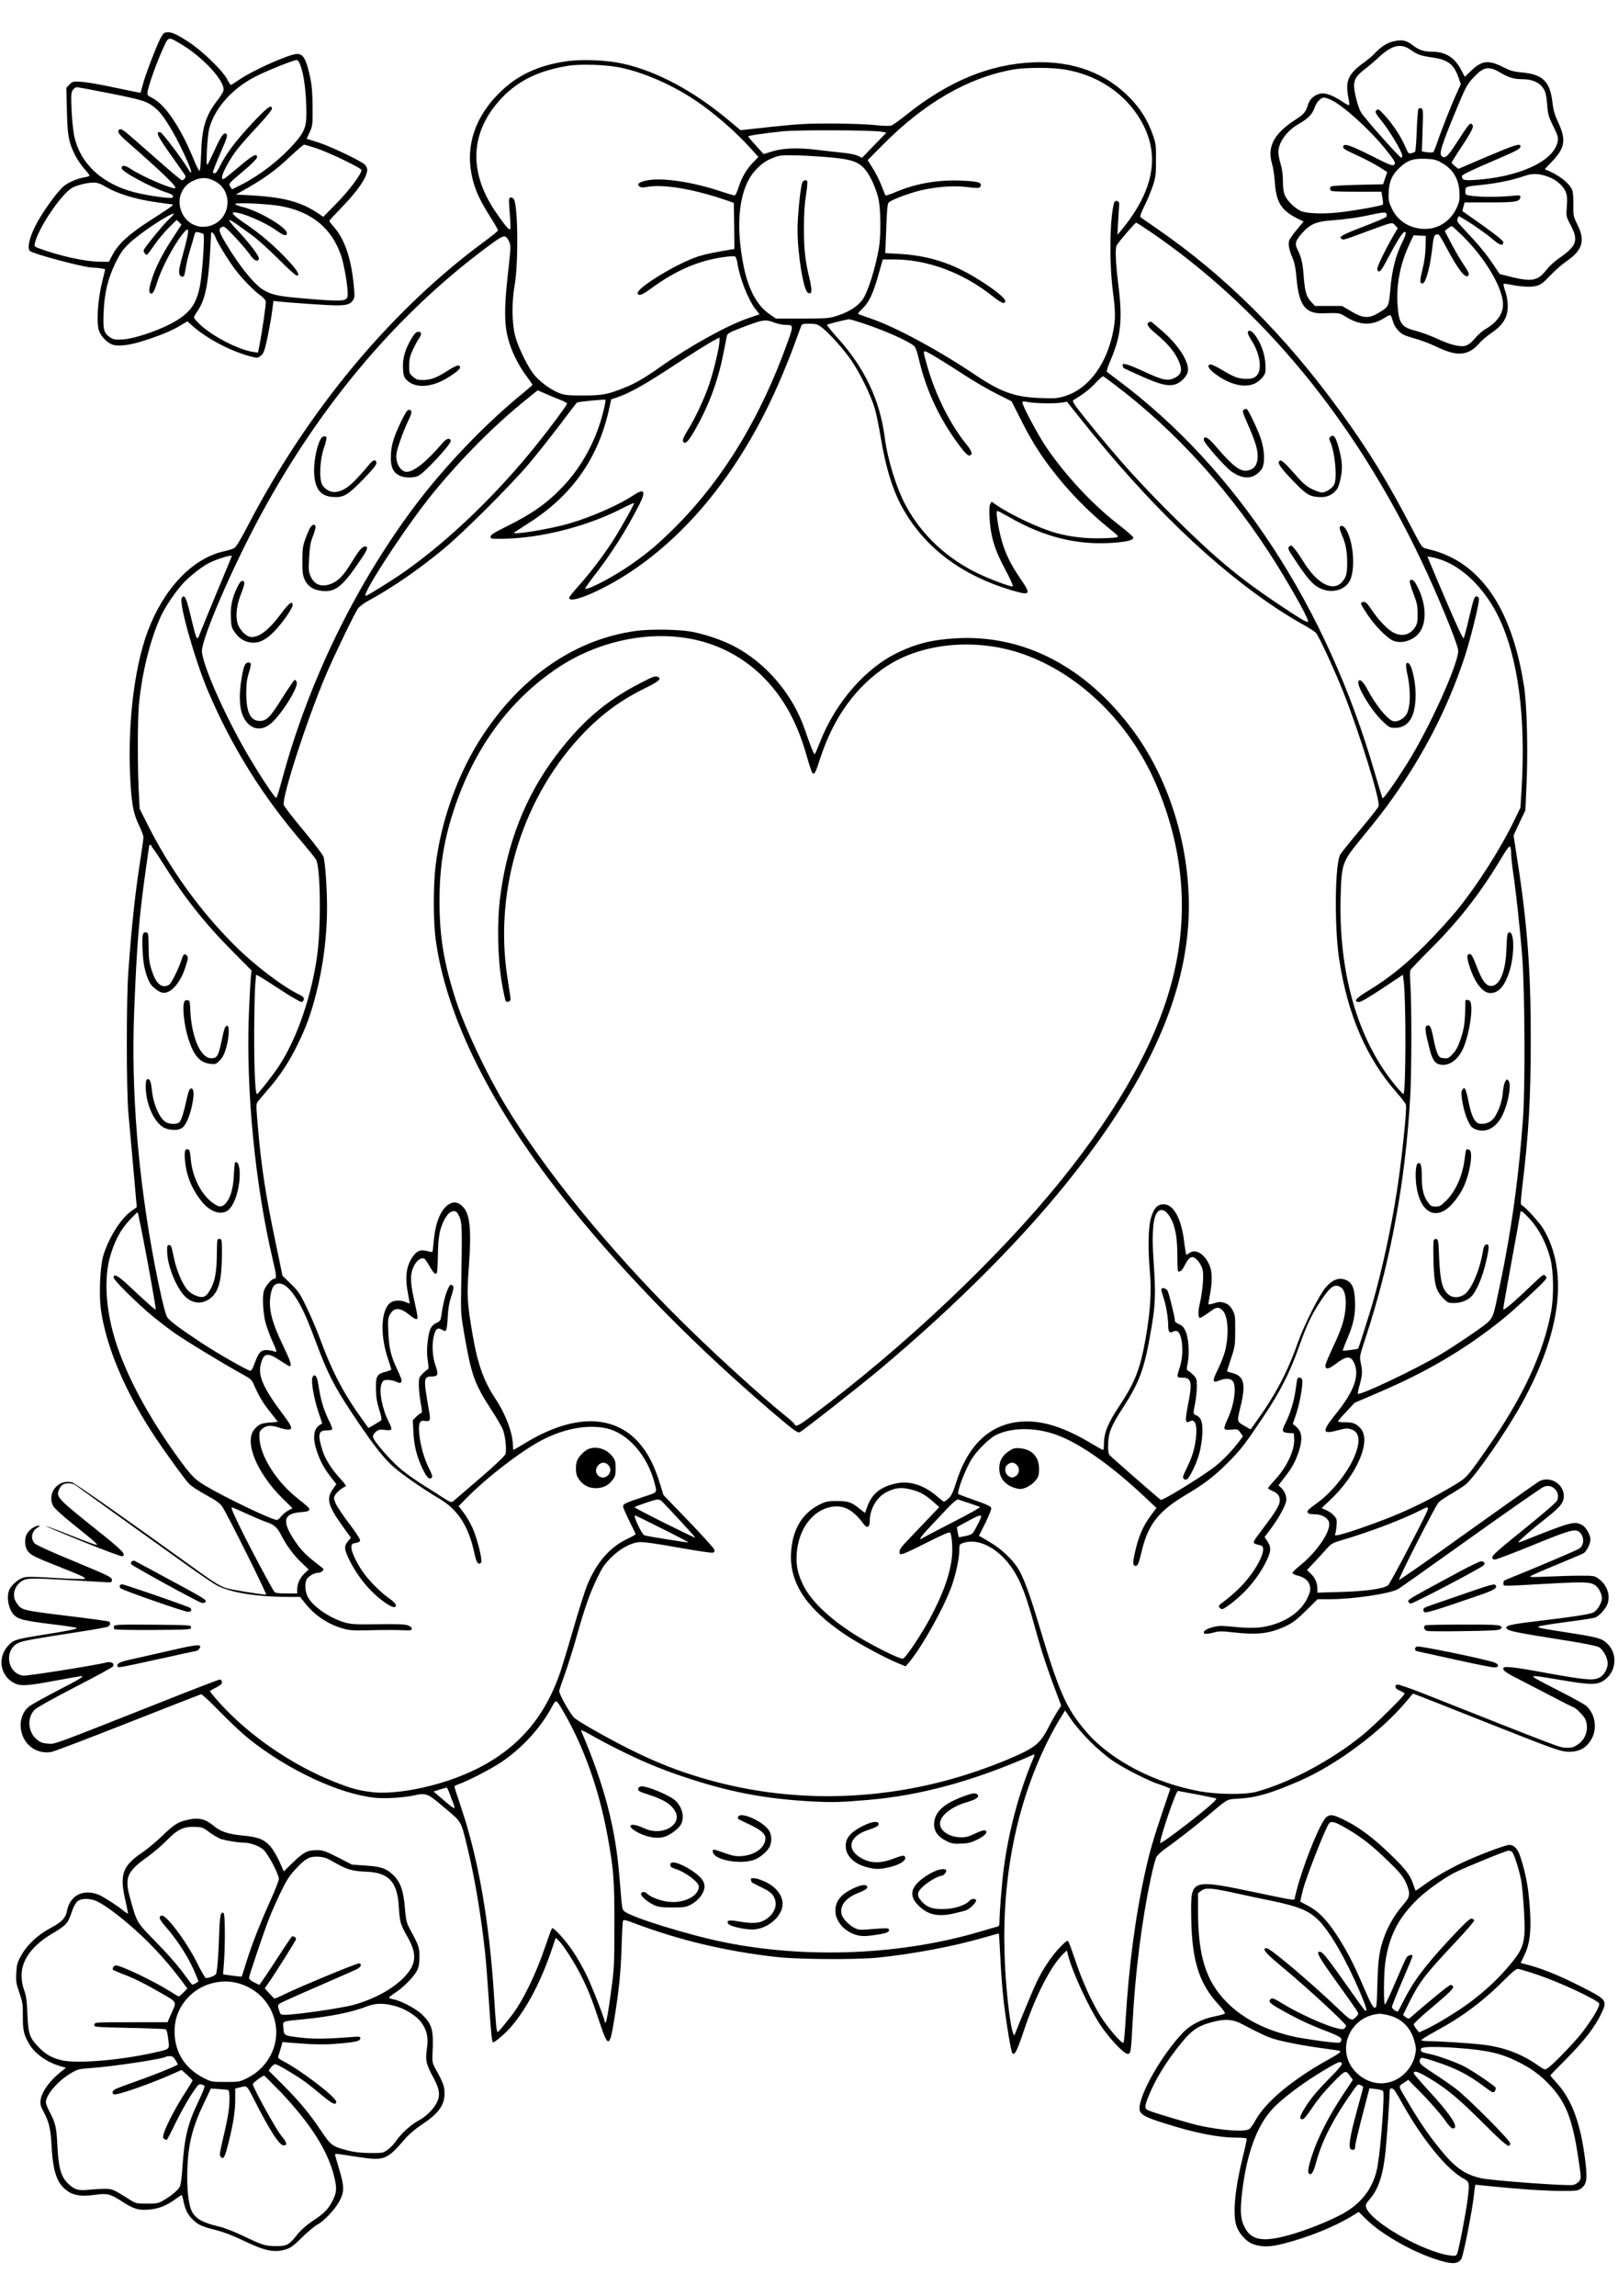 <?xml version="1.0" standalone="no"?>
<!DOCTYPE svg PUBLIC "-//W3C//DTD SVG 20010904//EN"
 "http://www.w3.org/TR/2001/REC-SVG-20010904/DTD/svg10.dtd">
<svg version="1.0" xmlns="http://www.w3.org/2000/svg"
 width="1410pt" height="2000pt" viewBox="0 0 1410 2000"
 preserveAspectRatio="xMidYMid meet">

<g transform="translate(0,2000) scale(0.1,-0.1)"
fill="#000000" stroke="none">
<path d="M1432 19713 c-7 -3 -23 -26 -36 -51 -38 -76 -132 -322 -151 -397 -10
-38 -19 -71 -20 -73 -2 -1 -99 18 -216 43 -118 26 -250 49 -294 52 -78 5 -81
5 -109 -23 l-28 -29 5 -200 c5 -219 15 -272 69 -382 17 -35 53 -88 79 -119 27
-30 49 -59 49 -63 0 -5 -18 -11 -40 -15 -63 -10 -142 -43 -182 -76 -61 -50
-194 -236 -250 -348 -55 -111 -73 -197 -46 -219 31 -26 471 -143 543 -144 22
0 56 -3 76 -7 l36 -7 -29 -120 c-38 -159 -49 -353 -24 -419 21 -56 83 -113
131 -122 56 -10 140 1 245 34 144 45 248 87 324 132 l69 41 46 -41 c135 -120
365 -236 543 -274 19 -4 34 0 53 17 23 19 31 43 56 157 15 74 34 176 40 227
l12 92 41 -5 c99 -11 439 -34 508 -34 90 0 121 10 144 45 16 24 16 37 5 147
-23 224 -80 388 -172 492 -22 24 -39 47 -39 52 0 4 49 57 108 118 143 147 222
264 222 329 0 13 -10 33 -22 44 -38 35 -304 161 -409 194 l-97 30 26 57 c26
55 27 63 26 222 -1 126 -6 187 -22 260 -33 154 -59 200 -113 200 -67 0 -387
-143 -507 -226 -35 -24 -66 -44 -70 -44 -4 0 -20 24 -35 54 -35 67 -200 229
-308 303 -134 92 -191 115 -237 96z m140 -94 c198 -116 395 -331 375 -410 -4
-14 -27 -51 -53 -84 -102 -132 -134 -235 -141 -458 -4 -105 -9 -157 -16 -154
-6 2 -30 50 -53 108 -112 272 -245 468 -356 525 -45 23 -47 26 -42 57 12 62
72 233 124 350 60 135 51 131 162 66z m1056 -219 c25 -81 42 -235 42 -390 0
-117 -19 -163 -110 -265 -128 -143 -297 -273 -461 -356 l-77 -38 -16 24 c-16
24 -15 25 109 130 81 68 125 113 125 126 0 38 -38 18 -160 -86 -69 -58 -128
-105 -132 -105 -25 0 -14 40 32 125 58 105 102 160 274 345 64 69 116 133 116
142 0 45 -44 12 -180 -134 -142 -153 -223 -262 -276 -370 -26 -54 -45 -70 -58
-50 -3 5 24 75 60 157 67 155 71 170 53 180 -20 13 -46 -26 -99 -143 -29 -64
-57 -121 -63 -127 -15 -15 -1 250 17 318 47 172 194 340 390 444 98 52 347
152 371 150 15 -2 25 -19 43 -77z m-1661 -215 c294 -59 323 -69 404 -142 66
-60 177 -251 266 -457 39 -91 39 -120 1 -55 -53 88 -224 314 -241 317 -45 9
-25 -33 90 -195 66 -93 123 -174 127 -181 9 -15 -10 -42 -29 -42 -7 0 -115 91
-241 203 -274 241 -281 247 -300 240 -29 -11 -12 -41 54 -98 343 -301 460
-415 424 -415 -45 0 -290 107 -377 165 -55 37 -85 40 -85 10 0 -30 250 -165
387 -210 56 -17 71 -31 56 -46 -12 -12 -205 15 -327 45 -286 73 -477 249 -529
491 -9 39 -19 139 -23 222 -6 133 -4 156 10 178 9 14 25 25 36 25 11 0 145
-25 297 -55z m1785 -475 c110 -35 398 -174 398 -191 0 -35 -105 -175 -213
-286 l-120 -122 -41 28 c-151 103 -303 144 -601 160 l-120 6 53 30 c194 108
292 179 433 313 54 50 103 92 109 92 5 0 51 -13 102 -30z m-885 -285 c176 -88
144 -349 -48 -395 -108 -26 -213 37 -245 148 -30 102 15 204 109 247 67 32
120 32 184 0z m-941 -55 c96 -56 253 -105 420 -129 78 -12 147 -21 153 -21 25
0 -4 -21 -176 -131 -197 -126 -289 -209 -342 -308 l-32 -61 -72 0 c-129 0
-349 48 -536 116 -40 15 -43 19 -37 45 25 126 235 437 327 484 43 23 128 44
180 44 37 1 61 -7 115 -39z m1519 -165 c272 -49 448 -194 529 -436 25 -76 56
-257 56 -330 0 -68 -18 -70 -425 -35 -182 16 -239 29 -309 70 -77 45 -206 203
-321 394 -68 113 -75 136 -44 153 22 11 29 6 114 -83 50 -53 108 -121 130
-152 38 -56 70 -72 81 -41 8 19 -82 138 -189 251 -43 45 -74 85 -70 87 5 3 34
-14 66 -36 31 -23 92 -67 134 -97 42 -30 144 -121 225 -202 81 -82 154 -148
163 -148 31 0 13 34 -62 118 -112 123 -251 244 -380 330 -100 67 -136 102
-102 102 67 0 265 -84 364 -155 69 -49 95 -56 95 -25 0 48 -243 192 -382 226
-38 9 -68 21 -68 27 0 15 284 2 395 -18z m-971 -113 c-48 -44 -210 -242 -221
-270 -5 -12 13 -42 26 -42 4 0 33 37 64 83 31 45 88 113 126 152 l71 69 21
-20 20 -21 -74 -114 c-90 -137 -149 -253 -182 -355 -27 -83 -31 -119 -14 -130
18 -10 34 16 58 96 39 125 141 319 223 422 61 77 62 44 8 -155 -41 -147 -45
-173 -34 -201 7 -17 29 -22 38 -8 3 5 10 39 16 75 6 37 21 102 35 145 13 42
29 97 35 121 11 42 13 43 43 37 17 -4 35 -10 40 -15 12 -12 -8 -320 -28 -437
-31 -178 -94 -260 -264 -348 -127 -65 -317 -127 -411 -133 -63 -4 -80 -1 -107
16 -58 37 -67 68 -60 221 7 171 38 297 106 436 42 83 62 112 120 167 93 88
349 258 386 256 6 0 -13 -21 -41 -47z m402 -155 c11 -38 112 -203 173 -284 63
-83 164 -187 225 -230 20 -15 39 -36 42 -47 4 -19 -31 -265 -57 -394 l-11 -54
-45 7 c-127 19 -360 140 -465 243 -27 25 -48 51 -48 57 0 5 14 30 30 53 66 99
92 217 110 499 5 95 10 177 10 184 0 18 28 -9 36 -34z"/>
<path d="M12129 19636 c-47 -12 -100 -49 -154 -106 -16 -17 -52 -48 -80 -68
-147 -105 -174 -164 -144 -316 7 -31 9 -59 6 -62 -3 -3 -26 8 -52 26 -82 56
-150 83 -196 75 -51 -9 -95 -46 -109 -93 -21 -69 -35 -85 -115 -137 -183 -119
-244 -234 -200 -381 10 -32 21 -107 25 -166 11 -167 56 -240 190 -308 l60 -30
-60 -72 c-33 -39 -63 -82 -66 -95 -9 -34 0 -80 29 -148 19 -45 28 -91 36 -181
20 -233 77 -308 229 -303 144 4 145 4 198 -29 126 -79 234 -81 346 -7 22 15
43 23 47 18 4 -4 13 -28 20 -53 14 -48 50 -93 93 -116 14 -7 61 -23 105 -35
43 -12 116 -39 163 -61 107 -51 163 -68 220 -68 63 0 120 30 166 84 21 26 70
68 107 93 75 51 112 93 133 150 20 56 17 141 -7 212 -12 34 -19 65 -16 68 3 3
27 0 54 -5 91 -20 186 -25 233 -12 36 9 60 27 120 91 41 43 106 100 145 126
135 93 160 178 93 313 -36 72 -38 78 -37 175 1 55 -3 112 -9 127 -26 65 -124
140 -239 183 -2 1 24 29 56 62 118 121 131 192 63 340 -33 71 -45 111 -53 178
-21 185 -83 247 -266 264 -72 6 -102 15 -161 45 -132 67 -190 60 -287 -35
l-50 -48 -30 57 c-59 113 -138 162 -260 162 -65 0 -110 15 -157 51 -65 51
-104 58 -189 35z m165 -71 c58 -41 87 -51 185 -65 138 -19 191 -60 231 -175
l20 -58 -41 -91 c-48 -106 -136 -331 -168 -428 -13 -37 -27 -71 -32 -74 -6 -3
-30 -3 -54 0 l-44 7 6 184 c6 170 5 185 -11 191 -10 4 -21 2 -25 -5 -5 -7 -11
-92 -15 -189 -3 -97 -10 -179 -14 -183 -4 -4 -19 -10 -33 -14 -24 -6 -27 -2
-53 58 -35 84 -109 196 -179 272 -51 55 -57 59 -72 44 -15 -14 -11 -23 53
-103 67 -84 172 -262 172 -291 0 -8 -4 -16 -8 -19 -10 -6 -322 345 -352 396
-25 42 -60 177 -60 230 0 56 22 91 92 144 35 27 88 72 118 100 118 112 197
131 284 69z m779 -197 c75 -44 121 -58 196 -58 106 -1 175 -43 200 -123 5 -18
12 -68 15 -112 5 -66 12 -94 45 -160 51 -103 54 -117 42 -161 -45 -164 -338
-296 -714 -321 -100 -6 -116 -2 -117 33 0 12 79 50 315 151 170 73 195 87 195
110 0 27 -51 11 -303 -96 l-238 -102 -29 23 c-16 13 -29 26 -29 31 -1 4 25 46
57 95 105 157 136 213 126 230 -21 32 -21 32 -161 -183 -60 -93 -87 -112 -113
-80 -18 22 6 96 112 355 102 247 110 262 172 328 85 91 130 99 229 40z m-1474
-238 c101 -46 332 -253 467 -420 91 -113 100 -128 83 -145 -13 -13 -40 -2
-204 81 -186 93 -240 110 -240 74 0 -16 16 -25 165 -94 52 -25 123 -63 157
-85 l62 -40 -18 -53 -18 -53 -219 -5 c-120 -3 -225 -9 -231 -13 -18 -11 -16
-34 3 -41 9 -3 109 -6 224 -6 l208 0 9 -52 c5 -29 7 -56 4 -60 -9 -11 -272
-57 -391 -69 -141 -15 -285 -8 -328 15 -53 27 -114 87 -133 131 -13 29 -19 65
-19 127 0 58 -7 107 -20 150 -11 34 -20 81 -20 103 1 85 76 189 179 246 79 45
118 85 137 141 16 48 53 88 83 88 9 0 36 -9 60 -20z m959 -545 c101 -55 153
-138 160 -256 4 -67 1 -83 -23 -138 -52 -114 -157 -185 -275 -185 -133 0 -242
69 -294 184 -25 54 -28 72 -24 139 4 94 33 156 101 216 66 60 113 75 217 72
72 -3 93 -7 138 -32z m938 -126 c66 -25 128 -78 148 -130 13 -32 15 -59 10
-127 -6 -86 -6 -88 30 -156 75 -142 59 -187 -104 -300 -36 -25 -83 -69 -105
-98 -73 -95 -127 -105 -319 -57 l-87 22 -60 89 c-62 92 -128 171 -247 297 -62
66 -69 76 -60 96 l10 23 52 -30 c77 -46 184 -121 250 -177 58 -49 86 -56 86
-20 0 12 -58 59 -178 145 l-179 126 10 38 10 37 211 0 c227 -1 269 6 274 42 4
22 3 22 -85 14 -110 -10 -260 -10 -335 1 -58 7 -58 8 -58 41 0 40 -1 40 145
55 134 14 270 42 362 75 77 27 133 26 219 -6z m-1413 -322 c3 -8 2 -19 -2 -26
-4 -6 -91 -43 -192 -82 -191 -73 -226 -92 -199 -109 18 -12 14 -13 227 66 223
82 214 80 241 51 l23 -24 -30 -51 c-71 -121 -152 -286 -149 -306 5 -37 30 -23
60 34 114 215 161 290 180 290 15 0 8 -30 -21 -88 -57 -114 -91 -244 -104
-403 -15 -166 -12 -160 -112 -219 -78 -46 -130 -42 -230 18 l-80 47 -118 0
-118 0 -34 37 c-42 45 -54 90 -65 232 -8 108 -19 153 -55 227 -23 48 -16 72
41 137 68 78 125 103 254 112 130 10 239 25 350 50 106 22 127 24 133 7z m670
-199 c182 -182 323 -412 343 -561 13 -94 -40 -179 -148 -242 -26 -14 -66 -49
-89 -76 -54 -64 -86 -81 -141 -73 -62 9 -102 22 -209 70 -53 24 -131 52 -174
63 -119 30 -144 63 -155 211 -15 182 20 366 100 538 l39 83 53 -3 53 -3 -2
-95 c-1 -62 -10 -129 -26 -194 -26 -103 -26 -129 2 -124 25 5 60 128 79 280
13 115 19 139 34 144 10 3 22 3 27 0 5 -4 34 -52 64 -109 101 -192 166 -275
191 -249 13 12 4 34 -37 94 -24 35 -72 115 -106 180 l-61 116 26 21 c15 12 31
21 36 21 4 0 50 -42 101 -92z"/>
<path d="M4935 19466 c-242 -35 -425 -120 -576 -268 -239 -233 -318 -513 -227
-806 26 -84 63 -158 144 -287 35 -55 64 -106 64 -111 0 -6 -48 -46 -107 -89
-819 -600 -1545 -1469 -2072 -2482 -67 -129 -104 -189 -121 -198 -14 -7 -56
-21 -95 -29 -270 -62 -520 -326 -658 -696 -122 -327 -180 -847 -149 -1335 13
-191 27 -258 77 -362 19 -39 35 -83 35 -96 0 -14 -11 -96 -25 -184 -48 -309
-77 -577 -107 -993 -17 -228 -17 -1013 0 -1215 7 -82 24 -274 38 -425 14 -151
27 -304 30 -340 l6 -65 -49 -35 c-94 -69 -198 -236 -244 -391 -27 -94 -38
-346 -19 -471 47 -327 216 -722 473 -1108 88 -132 258 -367 291 -401 25 -27
82 -63 206 -132 38 -21 74 -50 86 -69 49 -75 394 -768 383 -768 -42 0 -312 44
-349 57 -54 18 -115 56 -230 139 -607 438 -1084 774 -1111 781 -124 34 -226
-98 -163 -209 11 -18 80 -81 154 -141 190 -152 235 -190 223 -194 -6 -2 -107
35 -224 82 -117 47 -217 84 -220 83 -4 -2 141 -63 322 -136 182 -74 337 -131
345 -128 38 15 4 49 -261 260 -300 240 -317 258 -291 320 8 19 23 39 34 45 32
17 87 13 113 -8 13 -10 175 -126 359 -258 184 -132 443 -317 575 -412 132 -95
267 -187 299 -203 122 -62 350 -98 621 -98 l100 0 47 -59 c82 -103 201 -182
329 -217 51 -15 92 -18 204 -15 146 4 295 4 355 -1 48 -4 53 24 8 43 -26 11
-84 13 -262 11 -210 -3 -236 -1 -300 18 -131 40 -276 142 -315 223 -25 51 -27
124 -5 155 19 27 65 52 97 52 27 0 55 26 41 39 -5 4 -39 31 -75 59 -82 64
-128 114 -183 200 -100 156 -82 219 65 230 47 3 70 9 73 19 6 15 1 20 -109
108 -173 138 -312 355 -323 507 -4 63 -3 68 23 92 32 30 80 34 142 12 22 -8
56 -16 74 -18 56 -5 48 23 -38 136 -163 217 -213 326 -193 421 24 111 58 120
169 45 41 -27 78 -50 83 -50 24 0 12 39 -56 181 -100 207 -129 326 -107 444
13 69 33 95 74 95 42 0 88 -38 142 -119 58 -89 96 -171 180 -396 97 -261 158
-380 298 -592 170 -257 266 -385 356 -472 70 -67 255 -197 421 -296 162 -96
255 -241 305 -478 16 -78 34 -102 57 -79 16 16 -33 214 -77 309 -19 42 -54
101 -77 130 l-41 54 64 65 c185 189 495 426 672 515 190 97 389 132 549 98
189 -40 362 -238 424 -483 20 -80 25 -74 -91 -112 -163 -54 -185 -64 -185 -85
0 -11 25 -69 55 -129 30 -60 55 -112 55 -114 0 -3 -38 -24 -84 -46 -147 -72
-263 -209 -341 -403 -19 -47 -75 -224 -124 -394 -49 -170 -102 -342 -117 -383
-163 -457 -468 -748 -954 -915 -244 -83 -506 -124 -673 -106 -118 14 -180 30
-325 87 -378 149 -752 406 -1012 695 -44 49 -80 93 -80 97 0 4 19 16 42 27 23
11 47 26 54 33 15 15 8 42 -12 42 -7 0 -229 -85 -493 -190 -984 -389 -939
-373 -1003 -368 -45 3 -66 11 -95 34 -81 65 -90 194 -19 263 18 18 173 104
352 196 175 90 324 171 329 180 16 26 -18 45 -58 34 -78 -22 -695 -120 -726
-115 -146 23 -168 239 -29 290 45 17 135 32 513 91 127 19 240 40 253 45 23
10 29 34 12 45 -6 4 -173 27 -373 51 -390 48 -390 48 -434 114 -41 60 -20 143
46 187 42 28 87 29 438 8 136 -8 271 -16 298 -17 47 -3 50 -2 50 21 0 22 -25
35 -329 161 -218 90 -335 144 -347 159 -35 43 -21 108 29 135 23 13 24 15 7
16 -31 0 -82 -36 -101 -71 -21 -42 -20 -102 3 -142 22 -38 59 -58 258 -136
219 -87 261 -106 242 -114 -9 -3 -123 0 -253 8 -171 11 -247 12 -275 5 -45
-12 -103 -60 -125 -102 -30 -58 -13 -169 34 -221 37 -41 86 -54 320 -83 127
-15 232 -31 232 -35 0 -9 -80 -25 -295 -59 -242 -39 -257 -44 -305 -96 -89
-97 -72 -245 37 -315 63 -39 107 -38 373 11 118 22 222 40 229 40 30 0 -10
-24 -215 -130 -113 -59 -222 -119 -241 -135 -75 -59 -95 -177 -47 -274 46 -92
144 -140 244 -121 25 5 325 119 667 254 341 134 627 246 635 248 8 2 81 -66
163 -151 82 -84 195 -190 250 -234 335 -270 783 -481 1096 -516 87 -10 245 -1
342 19 114 24 120 22 269 -105 153 -129 143 -111 197 -330 65 -262 126 -623
160 -950 6 -55 20 -235 31 -401 19 -289 27 -364 37 -364 17 0 112 82 160 139
139 163 263 403 358 689 l28 83 24 -23 c38 -35 133 -182 190 -293 66 -128 103
-222 168 -420 75 -226 88 -224 128 25 42 258 57 408 64 637 3 116 9 217 13
224 6 8 29 3 86 -19 398 -151 803 -248 1254 -299 190 -21 689 -24 880 -5 296
30 648 96 897 167 86 25 157 44 158 43 1 -2 8 -109 14 -238 6 -129 21 -305 32
-390 24 -189 59 -393 70 -412 19 -30 42 15 104 201 98 294 234 558 338 659
l34 33 12 -46 c36 -143 182 -458 281 -605 79 -118 204 -250 236 -250 29 0 29
2 44 275 24 445 81 893 161 1265 17 80 38 158 46 173 7 15 37 44 66 65 110 78
267 200 376 291 189 159 167 147 278 154 147 8 278 46 521 151 323 139 719
433 937 695 l58 69 36 -13 c20 -7 306 -120 636 -251 530 -210 608 -238 668
-242 106 -7 177 32 222 121 46 93 22 215 -54 280 -18 14 -121 71 -229 126
-108 55 -206 106 -217 115 -20 15 -19 15 6 16 14 0 120 -16 235 -36 248 -42
304 -42 366 2 103 73 117 225 28 314 -48 48 -83 58 -320 95 -266 41 -293 46
-282 57 5 5 112 22 238 39 126 16 241 34 255 39 39 17 95 80 109 123 24 76 -6
160 -76 213 -37 28 -40 29 -163 29 -69 0 -198 -4 -286 -8 -120 -6 -157 -5
-149 3 6 6 108 51 226 99 118 49 225 94 237 101 25 13 60 82 61 119 0 41 -39
110 -74 128 -66 35 -95 27 -504 -136 -30 -12 -52 -18 -50 -13 4 11 132 122
228 197 111 87 148 125 161 163 39 118 -95 227 -208 169 -15 -8 -296 -207
-623 -441 -327 -235 -596 -422 -598 -418 -5 15 316 645 344 674 13 15 66 50
116 79 50 29 106 66 125 82 86 76 352 460 485 702 343 621 408 1150 187 1522
-35 57 -163 197 -188 205 -11 3 -10 32 7 178 54 446 72 760 72 1270 0 605 -31
1015 -121 1584 l-29 189 51 110 52 109 9 202 c15 310 5 711 -21 880 -50 321
-140 586 -263 776 -106 164 -240 285 -390 354 -70 32 -100 43 -195 66 -41 10
-42 11 -129 178 -213 410 -377 677 -627 1022 -480 661 -994 1174 -1597 1590
-74 51 -139 96 -143 100 -5 4 12 47 36 96 25 49 57 127 73 174 25 76 28 99 28
225 1 132 -1 145 -30 227 -43 120 -103 217 -191 309 -213 223 -500 330 -847
316 -380 -15 -744 -165 -1110 -459 -55 -44 -111 -84 -125 -90 -18 -7 -64 -6
-151 3 -69 7 -235 13 -370 13 -205 1 -290 -4 -521 -28 l-276 -30 -107 90
c-306 255 -628 426 -920 490 -138 31 -358 40 -491 20z m477 -56 c203 -43 445
-149 649 -285 159 -107 344 -267 473 -409 l75 -83 -47 -49 c-58 -60 -96 -126
-127 -219 -16 -50 -27 -69 -38 -67 -9 1 -69 20 -134 41 -225 74 -474 112 -603
93 -83 -12 -117 -34 -87 -56 12 -10 29 -11 60 -5 144 28 414 -17 707 -119 l55
-19 3 -201 2 -201 -32 -5 c-126 -21 -217 -39 -275 -57 -181 -55 -553 -281
-536 -325 9 -25 37 -15 118 44 215 157 410 241 628 272 48 7 93 10 101 7 7 -3
17 -27 21 -53 20 -134 93 -321 158 -406 l36 -46 -97 -33 c-191 -66 -510 -243
-772 -428 -127 -90 -219 -144 -312 -180 -143 -57 -190 -66 -358 -66 -139 0
-161 3 -213 24 -75 30 -171 102 -220 166 -54 71 -134 237 -158 330 -28 105
-30 298 -5 435 34 184 31 685 -5 752 -11 21 -35 24 -42 5 -3 -7 0 -68 6 -135
6 -67 7 -125 3 -129 -10 -10 -52 41 -131 157 -237 352 -216 698 58 987 144
151 321 237 572 279 112 19 342 11 467 -16z m3863 -15 c268 -43 498 -187 638
-398 207 -312 160 -639 -146 -1008 l-29 -34 6 120 c4 66 8 131 9 145 3 35 -38
42 -46 8 -37 -149 -41 -519 -8 -773 25 -189 23 -257 -10 -394 -65 -262 -218
-454 -411 -512 -62 -19 -86 -21 -211 -16 -226 8 -345 51 -578 208 -311 209
-684 410 -897 483 -57 20 -108 38 -113 41 -4 3 8 21 29 39 61 56 98 130 143
289 l42 147 96 0 c294 0 604 -115 862 -321 77 -61 109 -73 109 -40 0 24 -93
99 -226 182 -231 146 -439 213 -704 228 l-115 6 2 60 c15 380 14 373 37 388
47 31 207 87 301 106 143 28 263 35 379 21 81 -10 100 -9 107 2 23 36 -7 47
-148 54 -209 11 -412 -23 -590 -100 -45 -19 -84 -32 -87 -28 -2 4 -18 43 -35
87 -17 44 -51 112 -76 150 l-44 70 132 133 c362 366 741 585 1134 656 104 19
336 20 448 1z m-1595 -542 l45 -8 -107 -110 -106 -110 -37 18 c-20 10 -80 22
-134 27 -53 5 -157 17 -231 26 -163 19 -288 14 -385 -16 l-70 -22 -67 73 c-37
41 -68 77 -68 80 0 8 126 27 300 45 135 14 776 11 860 -3z m-414 -227 c161
-16 220 -39 274 -103 44 -54 95 -165 115 -253 20 -89 23 -318 5 -425 -29 -174
-95 -385 -142 -453 -39 -56 -115 -107 -213 -139 -78 -26 -87 -27 -312 -28
l-231 0 -58 40 c-107 74 -182 214 -223 413 -77 380 -39 689 105 842 54 58 92
83 166 111 47 17 71 19 213 15 88 -3 224 -12 301 -20z m2756 -643 c972 -661
1779 -1638 2360 -2858 141 -294 316 -719 325 -787 12 -87 -207 -588 -404 -922
-94 -158 -245 -378 -254 -369 -4 4 -35 105 -69 223 -420 1449 -1205 2648
-2240 3420 -47 35 -89 67 -94 71 -5 4 8 46 29 94 95 222 109 358 70 670 -23
182 -28 310 -14 337 17 32 160 198 170 198 5 0 59 -35 121 -77z m-5585 -88
c16 -33 15 -50 -12 -291 -32 -292 -31 -426 4 -558 28 -105 88 -227 156 -318
30 -40 55 -76 55 -79 0 -4 -33 -33 -72 -65 -337 -272 -704 -656 -970 -1014
-511 -688 -913 -1520 -1139 -2357 -24 -90 -47 -163 -51 -163 -13 0 -114 150
-222 330 -208 345 -426 832 -426 950 0 116 270 739 518 1195 524 965 1198
1757 1984 2336 133 98 143 100 175 34z m3136 -729 c191 -67 380 -156 400 -188
9 -12 25 -63 36 -113 66 -281 190 -538 374 -775 31 -40 54 -60 65 -58 31 6 23
36 -24 95 -146 178 -275 438 -348 700 -29 104 -31 113 -15 113 15 0 148 -80
339 -204 85 -56 213 -130 285 -166 l130 -65 76 -150 c90 -180 162 -296 262
-428 155 -204 322 -376 521 -537 75 -60 78 -65 55 -71 -13 -4 -83 -7 -155 -8
-132 -1 -251 14 -369 46 -144 39 -393 156 -522 244 l-42 29 -12 -22 c-16 -31
-5 -203 20 -299 24 -94 54 -163 129 -304 33 -63 54 -111 47 -113 -18 -4 -181
56 -292 108 -274 129 -497 335 -636 590 -83 151 -162 405 -187 600 -42 325
-176 608 -414 870 -52 58 -92 108 -88 111 10 8 159 45 193 48 9 0 86 -23 172
-53z m-825 24 c29 -11 71 -20 95 -20 72 0 73 -3 24 -141 -238 -669 -573 -1218
-1003 -1641 -139 -136 -205 -192 -354 -298 -145 -103 -364 -220 -410 -220 -6
0 24 44 65 98 161 206 289 407 407 638 59 115 43 143 -49 82 -123 -84 -374
-194 -566 -249 -171 -50 -525 -106 -473 -75 10 6 78 50 150 97 363 239 584
561 675 981 l17 79 66 23 c95 34 214 99 406 224 232 152 386 248 433 272 l39
20 0 -31 c0 -48 -48 -251 -87 -369 -40 -121 -124 -303 -189 -406 -45 -73 -52
-98 -33 -109 18 -12 47 24 109 134 112 201 189 412 235 646 14 72 27 140 30
152 4 16 26 30 97 57 220 85 233 87 316 56z m408 -38 c63 -46 195 -192 262
-290 78 -114 173 -309 206 -422 13 -47 36 -158 50 -245 47 -281 110 -481 204
-642 195 -334 510 -567 936 -694 166 -49 174 -40 82 95 -75 110 -113 181 -149
281 -38 106 -75 315 -56 315 5 0 51 -24 102 -53 301 -175 599 -248 906 -225
123 9 171 21 178 44 2 6 -54 56 -124 110 -228 175 -469 433 -637 681 -72 107
-206 358 -206 386 0 12 8 13 48 5 60 -12 233 -15 294 -5 l46 8 118 -148 c584
-735 1160 -1291 1723 -1662 69 -45 166 -104 216 -131 50 -28 101 -60 113 -73
24 -25 161 -322 237 -512 140 -352 325 -948 309 -997 -3 -12 -76 -104 -161
-206 -86 -102 -164 -199 -173 -215 -47 -76 -53 -631 -10 -912 74 -484 237
-863 504 -1165 41 -47 77 -94 78 -105 8 -52 -36 -472 -78 -745 -49 -320 -131
-698 -215 -990 -27 -92 -119 -382 -123 -387 -4 -5 -130 -22 -134 -18 -2 2 14
46 36 97 58 136 75 217 70 335 -4 109 -24 159 -73 181 -62 29 -120 9 -183 -63
-53 -60 -189 -330 -241 -477 -94 -268 -200 -465 -378 -711 l-35 -48 -47 27
c-75 43 -73 35 -40 174 47 194 31 261 -67 289 -27 7 -50 14 -51 15 -1 1 14 51
34 111 35 104 37 117 37 245 1 126 -1 138 -24 180 -20 35 -35 48 -67 60 -37
12 -48 12 -93 -2 -27 -9 -50 -12 -50 -8 0 5 7 44 15 87 18 96 19 185 1 236
-39 108 -124 166 -182 122 -10 -8 -22 -15 -25 -15 -3 0 -11 45 -18 100 -23
210 -92 340 -180 340 -54 0 -85 -32 -110 -115 -25 -80 -29 -275 -9 -492 13
-156 2 -328 -37 -553 -47 -271 -94 -391 -230 -596 -101 -151 -135 -235 -135
-336 0 -27 -3 -48 -7 -48 -5 0 -46 23 -93 51 -244 147 -435 208 -616 196 -274
-18 -471 -202 -574 -538 -25 -78 -39 -108 -63 -130 -17 -16 -35 -29 -40 -29
-5 0 -32 20 -60 45 -110 96 -235 138 -350 115 -138 -27 -217 -88 -258 -201
l-21 -58 -42 33 c-75 61 -102 71 -201 71 -79 0 -97 -3 -150 -29 -153 -75 -238
-216 -251 -415 -18 -267 133 -495 481 -726 111 -74 351 -203 459 -246 l58 -24
30 35 c115 136 316 498 377 681 36 110 61 231 61 299 0 45 2 49 31 59 161 56
373 -83 488 -321 48 -99 82 -202 171 -523 37 -132 92 -294 173 -506 l25 -66
-35 -54 c-19 -30 -54 -92 -78 -139 -59 -117 -104 -160 -228 -220 -173 -83
-422 -174 -642 -234 -686 -187 -1400 -189 -2068 -6 -349 96 -625 215 -1037
449 -80 45 -153 92 -162 104 -49 61 -130 210 -125 230 3 12 26 81 52 152 25
72 71 216 100 320 72 255 116 379 180 511 44 91 66 123 120 176 79 79 173 130
248 135 34 3 148 -13 336 -47 156 -28 292 -48 303 -45 14 5 17 12 12 28 -4 12
-105 124 -225 249 l-218 226 -26 87 c-40 129 -79 218 -132 296 -213 318 -592
344 -1041 72 -57 -35 -106 -63 -108 -63 -2 0 -4 17 -4 38 -1 107 -63 274 -155
412 -99 149 -153 300 -195 545 -50 293 -53 347 -34 603 23 318 10 454 -50 518
-40 43 -80 51 -123 25 -70 -44 -116 -151 -132 -310 -5 -57 -11 -105 -13 -106
-2 -2 -21 1 -44 7 -57 16 -89 4 -124 -44 -59 -81 -73 -180 -45 -325 8 -43 15
-81 15 -85 0 -3 -13 0 -30 8 -40 20 -102 20 -133 0 -86 -57 -98 -275 -28 -486
17 -50 31 -95 31 -99 0 -4 -22 -13 -49 -20 -77 -20 -86 -36 -85 -150 2 -74 8
-115 29 -180 15 -46 23 -87 18 -91 -4 -5 -31 -22 -60 -39 l-52 -30 -34 47
c-179 246 -276 428 -389 732 -27 74 -79 196 -115 270 -58 121 -73 143 -138
206 l-73 71 -55 264 c-93 441 -131 689 -162 1059 -14 164 -14 176 3 196 9 12
51 61 92 109 104 120 181 238 255 390 75 153 114 262 160 440 62 243 95 501
95 751 0 162 -16 395 -31 441 -5 17 -84 121 -175 230 -91 109 -168 208 -171
222 -17 68 203 747 369 1136 71 167 248 533 278 575 12 16 51 46 88 66 214
116 445 276 662 456 172 143 569 539 735 733 70 83 192 237 272 342 79 106
148 195 152 197 10 7 242 29 247 24 7 -7 -28 -153 -58 -236 -69 -199 -178
-379 -313 -521 -138 -145 -267 -236 -489 -346 -111 -55 -141 -74 -141 -90 0
-19 6 -20 115 -18 321 5 723 107 1019 258 62 32 114 55 116 53 6 -5 -102 -199
-175 -315 -78 -124 -210 -299 -309 -408 -44 -49 -81 -95 -81 -102 0 -60 293
64 539 228 537 358 987 937 1304 1679 41 96 95 231 120 300 25 69 50 137 56
153 10 26 14 27 74 27 54 0 70 -4 103 -28z m2549 -496 c544 -408 1037 -956
1423 -1577 156 -252 284 -486 271 -495 -13 -7 -70 27 -279 167 -320 215 -528
388 -869 724 -308 304 -502 519 -781 865 -114 142 -130 166 -115 175 89 54
142 95 192 149 32 35 63 61 68 58 6 -3 46 -33 90 -66z m-4959 -82 c33 -15 91
-39 129 -54 39 -15 69 -31 67 -36 -5 -18 -150 -214 -263 -354 -345 -431 -754
-825 -1141 -1101 -101 -72 -336 -219 -350 -219 -46 0 354 612 586 895 247 302
532 589 812 815 54 44 99 80 100 80 1 0 28 -12 60 -26z m-2726 -1418 c0 -2
-58 -143 -129 -312 -70 -170 -136 -330 -146 -356 -29 -79 -29 -81 -88 166 -34
143 -54 178 -74 133 -23 -50 120 -551 232 -812 207 -485 477 -917 828 -1323
53 -63 104 -126 112 -141 38 -74 44 -569 10 -826 -46 -345 -170 -713 -322
-952 -45 -73 -193 -263 -203 -263 -16 0 -25 202 -25 530 1 184 5 374 9 422 l8
88 29 -15 c16 -9 102 -63 190 -121 89 -58 169 -104 178 -102 9 2 17 12 19 23
2 16 -8 26 -45 44 -143 69 -389 257 -557 425 -303 302 -562 661 -758 1050
l-71 141 -8 155 c-11 230 -10 620 1 745 26 279 96 565 190 773 39 85 126 214
194 289 57 62 163 146 226 178 69 36 200 76 200 61z m10566 -42 c186 -75 366
-262 478 -498 166 -349 233 -861 196 -1486 l-10 -165 -46 -95 c-122 -254 -315
-559 -500 -790 -60 -74 -185 -212 -279 -306 -181 -182 -323 -296 -505 -406
-105 -64 -127 -91 -80 -96 18 -2 76 32 205 117 l180 120 7 -52 c22 -162 20
-987 -2 -987 -4 0 -34 32 -66 70 -330 396 -500 981 -481 1654 8 280 15 300
167 486 153 187 205 253 281 360 275 386 478 780 624 1211 55 161 138 496 133
533 -2 13 -10 21 -22 21 -17 0 -25 -23 -61 -175 -22 -96 -45 -181 -49 -189 -6
-9 -54 93 -145 305 -75 176 -145 339 -154 363 l-18 44 41 -7 c22 -3 70 -18
106 -32z m-11266 -2482 c0 -5 8 -17 18 -28 9 -10 53 -77 97 -147 174 -279 359
-511 599 -751 l158 -159 -6 -56 c-3 -31 -11 -173 -17 -316 -27 -669 54 -1499
212 -2165 30 -125 31 -150 6 -150 -22 0 -74 -62 -87 -104 -16 -49 -8 -196 15
-281 9 -33 32 -96 51 -140 52 -116 52 -118 20 -105 -15 5 -45 10 -66 10 -48 0
-68 -24 -101 -115 -13 -39 -28 -65 -37 -65 -22 0 -273 143 -417 237 -202 133
-294 202 -310 233 -18 34 -65 233 -105 445 -146 760 -208 1514 -181 2210 22
568 43 825 96 1201 19 133 35 244 35 248 0 3 5 6 10 6 6 0 10 -4 10 -8z
m11849 -80 c1 -23 8 -88 16 -145 26 -173 63 -511 81 -752 22 -285 26 -1133 6
-1400 -43 -578 -111 -1045 -233 -1600 -26 -122 -37 -144 -91 -188 -62 -50
-276 -194 -398 -267 -210 -126 -710 -363 -718 -340 -1 4 6 41 18 81 23 85 24
112 8 189 -11 55 -10 59 45 225 216 656 347 1365 387 2105 12 216 12 793 1
960 -5 63 -5 122 0 130 4 9 88 96 187 195 243 244 428 483 608 784 74 123 81
125 83 23z m-3002 -3114 c64 -70 93 -185 93 -369 0 -75 3 -138 6 -142 13 -12
36 7 56 47 27 54 47 76 70 76 29 0 75 -58 88 -109 12 -53 1 -183 -25 -299 -16
-68 -14 -122 3 -122 7 0 45 24 101 65 42 31 65 31 95 1 49 -48 58 -211 21
-358 -9 -35 -37 -105 -62 -157 -51 -103 -48 -122 15 -95 52 21 98 18 116 -8
33 -47 13 -200 -44 -324 -44 -98 -42 -103 28 -97 57 5 60 5 81 -26 l23 -32
-28 -37 c-61 -82 -141 -166 -208 -220 -109 -87 -466 -307 -481 -296 -32 23
-432 373 -445 389 -11 13 -15 40 -13 95 2 101 26 159 132 323 146 226 186 338
246 695 33 193 37 303 20 542 -24 333 -3 480 69 480 12 0 32 -10 43 -22z
m-6164 -35 c24 -53 25 -97 16 -618 -4 -225 -3 -234 29 -418 61 -350 88 -423
237 -652 43 -66 87 -142 98 -169 20 -55 33 -169 23 -209 -4 -17 -80 -90 -224
-214 -120 -103 -225 -194 -234 -201 -14 -11 -26 -7 -85 31 -37 25 -114 73
-170 108 -56 35 -139 93 -184 129 -96 76 -259 262 -259 296 0 13 12 32 27 44
23 18 35 20 80 14 62 -7 66 1 32 68 -59 116 -89 274 -64 334 13 31 18 34 55
34 23 0 54 -7 71 -15 32 -17 49 -13 49 11 0 8 -18 52 -39 97 -54 113 -71 182
-77 322 -5 106 -3 124 14 155 36 65 91 63 174 -7 22 -18 47 -33 55 -33 18 0
17 8 -24 195 -31 144 -28 213 11 280 26 44 62 65 86 50 6 -4 24 -31 41 -60 36
-65 54 -81 65 -63 5 7 9 78 10 158 2 152 15 224 54 301 28 54 55 79 86 79 20
0 29 -9 47 -47z m9330 -23 c79 -86 145 -214 178 -345 28 -114 31 -323 6 -460
-65 -357 -247 -748 -553 -1186 -181 -260 -182 -261 -302 -332 -170 -101 -305
-170 -472 -242 -151 -65 -433 -165 -518 -184 -39 -8 -43 -7 -36 7 4 10 9 42
11 72 5 49 2 60 -20 86 -14 17 -45 39 -68 49 l-42 19 65 61 c245 227 374 528
272 636 -38 40 -66 51 -136 50 -32 0 -58 4 -58 8 0 4 33 43 73 85 l72 77 210
90 c424 182 747 372 1075 634 98 79 327 289 369 338 22 26 22 30 8 44 -15 15
-23 10 -94 -58 -189 -180 -273 -252 -273 -231 0 12 34 204 75 427 41 224 75
411 75 416 0 21 22 5 83 -61z m-12049 -360 c43 -232 76 -423 73 -426 -5 -5
-48 33 -236 208 -91 86 -131 107 -131 70 0 -22 202 -222 333 -331 54 -45 142
-112 195 -150 99 -70 427 -269 585 -356 73 -39 91 -54 104 -84 49 -112 80
-165 144 -246 l71 -90 -69 -6 c-77 -6 -100 -16 -136 -59 -92 -108 21 -382 249
-606 l83 -81 -40 -22 c-22 -13 -49 -36 -61 -52 -12 -16 -27 -29 -34 -29 -43 0
-437 188 -619 295 -103 61 -134 93 -280 299 -260 367 -449 736 -530 1039 -63
233 -75 469 -31 641 37 142 93 252 173 336 36 39 68 70 72 70 4 0 42 -189 85
-420z m10403 -235 c32 -23 46 -87 39 -177 -9 -104 -36 -187 -112 -347 -35 -74
-64 -144 -64 -157 0 -34 28 -31 81 9 103 79 139 81 170 14 49 -108 0 -245
-159 -442 -124 -154 -122 -181 11 -145 73 19 90 21 121 10 68 -22 82 -88 43
-201 -49 -144 -191 -331 -330 -434 -93 -69 -97 -73 -91 -90 4 -11 21 -15 58
-15 60 0 112 -27 126 -65 27 -71 -98 -260 -256 -386 -36 -28 -63 -56 -61 -62
2 -6 25 -17 52 -23 59 -16 94 -48 102 -97 4 -29 -1 -51 -26 -102 -54 -110
-174 -196 -327 -235 -87 -23 -172 -25 -329 -9 -94 9 -117 9 -171 -6 -54 -14
-85 -37 -70 -52 8 -8 42 -5 88 8 39 11 68 11 156 1 222 -25 331 -12 472 56 59
29 95 57 173 134 l99 98 112 0 c197 0 523 49 589 88 18 10 302 211 632 447
330 235 615 434 634 442 39 17 73 11 101 -17 28 -28 35 -67 19 -101 -9 -18
-123 -116 -289 -250 -207 -166 -275 -226 -275 -242 0 -17 6 -22 25 -21 14 1
164 58 335 128 309 126 360 141 396 113 45 -35 48 -110 5 -144 -17 -14 -371
-164 -644 -274 -17 -6 -22 -16 -20 -32 4 -26 -39 -25 403 -1 312 17 359 14
401 -18 29 -23 54 -74 54 -110 0 -37 -38 -102 -70 -121 -30 -18 -172 -40 -568
-87 -91 -11 -171 -25 -182 -33 -19 -13 -19 -15 -3 -29 19 -17 108 -34 512 -98
160 -25 266 -47 285 -58 37 -21 76 -93 76 -140 0 -51 -33 -107 -76 -127 -52
-25 -129 -17 -466 44 -289 53 -368 61 -368 38 0 -22 26 -39 170 -112 74 -38
202 -104 284 -147 82 -43 152 -78 155 -78 18 0 95 -77 107 -107 33 -79 4 -173
-68 -220 -33 -22 -52 -28 -97 -27 -58 1 -26 -11 -1243 471 -119 47 -224 83
-232 80 -29 -11 -17 -38 24 -54 22 -9 40 -20 40 -26 0 -18 -266 -280 -370
-364 -270 -218 -633 -412 -920 -490 -97 -27 -337 -25 -496 4 -392 71 -775 271
-985 515 -180 209 -239 344 -424 963 -68 228 -124 381 -168 454 -50 85 -150
179 -254 240 l-92 54 55 109 c30 61 54 119 52 130 -2 17 -30 30 -143 70 -76
27 -141 51 -143 53 -17 16 64 226 119 311 47 73 149 173 204 202 149 75 376
71 572 -12 201 -84 462 -273 734 -530 l97 -91 -45 -60 c-74 -98 -115 -196
-147 -348 -15 -72 -13 -97 10 -97 19 0 28 22 54 130 54 229 146 346 376 484
173 103 249 161 370 281 116 116 150 160 301 385 161 239 243 401 332 653 55
155 102 256 168 356 94 146 134 175 190 136z m-3742 -1761 c73 -18 126 -49
191 -108 l49 -44 -75 -79 c-41 -43 -118 -123 -171 -179 -92 -95 -103 -111
-100 -141 2 -25 35 -12 234 88 150 76 202 97 208 88 14 -23 22 -138 15 -208
-15 -143 -66 -295 -171 -499 -74 -147 -232 -386 -257 -390 -25 -5 -242 102
-382 187 -238 144 -412 306 -484 449 -50 101 -66 174 -59 277 12 194 118 354
264 400 123 39 221 -4 319 -140 30 -42 54 -29 54 29 0 101 60 205 144 248 78
40 132 46 221 22z m-2183 -96 c23 -19 298 -316 298 -323 0 -3 -119 55 -265
127 -146 73 -265 135 -265 139 0 7 178 68 201 68 8 1 22 -5 31 -11z m2674 -18
c49 -17 96 -33 104 -36 8 -3 -89 -58 -230 -130 -135 -69 -255 -132 -267 -140
-46 -29 -22 9 60 95 45 47 110 117 145 154 51 54 76 76 98 87 0 0 40 -14 90
-30z m-6287 -95 c65 -30 141 -62 167 -71 73 -24 101 -49 135 -117 45 -88 107
-173 178 -240 l61 -58 -35 -33 c-41 -39 -65 -91 -65 -141 l0 -35 -94 0 c-63 0
-97 4 -104 13 -17 20 -179 322 -259 481 -96 193 -124 256 -112 256 6 0 63 -25
128 -55z m10291 29 c-27 -70 -323 -633 -342 -651 -34 -31 -189 -54 -420 -60
l-198 -6 0 37 c0 49 -21 95 -59 130 l-31 30 63 67 c34 36 82 89 107 117 41 46
53 53 135 77 237 69 537 183 684 260 62 32 73 32 61 -1z m-6669 -160 c127 -63
230 -117 228 -119 -4 -4 -352 52 -382 61 -24 7 -102 174 -83 174 4 0 110 -52
237 -116z m2779 104 c0 -7 -17 -44 -38 -83 -37 -70 -37 -70 -95 -84 -32 -7
-59 -12 -61 -10 -2 2 -7 23 -11 45 l-6 42 93 51 c97 52 118 60 118 39z m-3640
-1698 c177 -303 310 -676 384 -1080 54 -294 61 -389 60 -780 0 -352 -1 -374
-32 -599 -17 -129 -36 -239 -42 -245 -7 -7 -10 -6 -10 2 0 25 -104 292 -156
402 -30 63 -84 158 -119 210 -67 100 -173 217 -185 203 -4 -4 -31 -78 -60
-163 -80 -238 -197 -475 -292 -597 -82 -105 -114 -142 -120 -143 -11 0 -16 47
-33 320 -41 641 -136 1189 -285 1631 -33 98 -60 182 -60 187 0 4 17 14 38 21
80 28 282 132 371 192 174 117 335 290 431 464 49 89 42 91 110 -25z m4590
-260 c58 -58 147 -134 198 -168 90 -62 315 -177 397 -202 22 -7 54 -19 72 -26
l32 -14 -65 -192 c-83 -246 -116 -360 -153 -528 -86 -385 -144 -827 -172
-1297 -6 -103 -14 -192 -18 -196 -14 -15 -145 139 -209 245 -78 131 -148 285
-211 472 -28 81 -54 154 -60 163 -8 15 -18 8 -71 -46 -74 -75 -156 -199 -210
-314 -31 -66 -149 -350 -184 -442 -8 -19 -8 -19 -17 4 -30 78 -68 426 -75 701
-20 668 106 1290 367 1825 32 66 81 157 110 203 l51 83 56 -83 c31 -46 104
-130 162 -188z m-4120 -65 c210 -105 362 -169 560 -236 398 -135 714 -197
1125 -220 186 -10 260 -8 495 12 463 39 926 165 1448 396 10 4 9 -4 -3 -33
-124 -292 -216 -636 -259 -969 -15 -114 -36 -378 -36 -456 0 -30 -4 -38 -22
-42 -13 -3 -77 -22 -142 -41 -688 -205 -1508 -240 -2231 -95 -309 62 -820 220
-873 270 -22 19 -20 11 -43 289 -34 437 -131 807 -336 1287 -3 7 35 -10 84
-38 48 -28 153 -84 233 -124z m-1464 -382 c9 -27 23 -63 31 -82 27 -70 20 -68
-87 24 l-82 70 54 17 c29 9 56 16 60 17 3 1 14 -20 24 -46z m6512 -13 c86 -17
163 -33 170 -35 15 -6 -74 -84 -245 -217 -145 -112 -243 -182 -243 -171 0 51
138 453 155 453 3 0 76 -14 163 -30z"/>
<path d="M6991 18408 c-16 -42 -41 -294 -41 -409 0 -211 52 -529 90 -549 36
-20 40 17 14 125 -38 157 -49 257 -48 445 0 119 6 209 18 282 9 60 14 112 11
118 -11 18 -35 11 -44 -12z"/>
<path d="M10013 17193 c-28 -11 -10 -42 58 -98 95 -79 155 -147 189 -215 48
-95 43 -138 -22 -171 -60 -31 -105 -22 -269 55 -143 66 -197 81 -185 50 3 -9
6 -17 6 -19 0 -1 67 -32 149 -69 164 -73 231 -91 293 -77 49 11 105 63 118
109 21 77 -73 230 -220 357 -54 47 -99 85 -101 84 -2 0 -10 -3 -16 -6z"/>
<path d="M10874 17107 c-3 -8 10 -39 30 -69 79 -120 99 -266 42 -315 -22 -18
-38 -23 -84 -23 -72 1 -107 14 -215 79 -48 29 -94 50 -102 47 -27 -10 -15 -35
35 -75 128 -101 269 -136 360 -89 25 13 55 39 68 58 21 31 23 43 19 110 -5 85
-33 166 -80 237 -33 49 -63 66 -73 40z"/>
<path d="M10843 16433 c-20 -7 -16 -23 31 -129 63 -143 86 -217 86 -275 0 -60
-19 -101 -55 -117 -82 -37 -141 2 -324 216 -55 64 -91 80 -91 41 0 -26 187
-239 244 -278 107 -73 195 -65 260 22 31 43 28 166 -8 270 -29 85 -112 257
-124 256 -4 0 -13 -3 -19 -6z"/>
<path d="M11596 16197 c-16 -12 -16 -15 -1 -51 40 -95 59 -313 32 -366 -16
-33 -73 -70 -107 -70 -15 0 -55 14 -89 31 -50 25 -80 52 -157 140 -94 106
-119 125 -130 94 -8 -19 43 -82 156 -196 92 -93 125 -109 217 -109 54 0 101
24 135 70 10 14 25 60 33 104 17 87 10 158 -25 277 -23 77 -38 95 -64 76z"/>
<path d="M11675 15409 c-4 -6 5 -37 19 -69 33 -74 46 -142 46 -246 0 -93 -10
-127 -47 -166 -81 -85 -217 -11 -336 182 -25 41 -59 91 -76 110 -27 33 -31 34
-46 19 -16 -16 -11 -26 75 -153 101 -150 148 -197 223 -222 94 -31 195 4 232
82 48 101 29 338 -35 442 -20 32 -43 41 -55 21z"/>
<path d="M12285 14940 c-3 -6 11 -54 31 -108 32 -82 38 -109 38 -177 1 -67 -3
-86 -22 -118 -46 -72 -125 -88 -203 -39 -51 33 -121 108 -172 185 -20 30 -43
59 -51 66 -17 14 -46 8 -46 -8 0 -5 27 -50 60 -99 61 -91 156 -189 213 -219
75 -38 191 -2 242 75 65 98 49 270 -38 420 -19 32 -40 41 -52 22z"/>
<path d="M12254 14215 c-3 -8 1 -45 9 -82 34 -151 29 -308 -11 -362 -28 -40
-84 -64 -116 -51 -51 19 -151 144 -221 277 -38 70 -70 97 -78 64 -10 -47 115
-252 211 -343 56 -54 64 -58 107 -58 56 0 96 19 129 62 61 81 70 280 20 447
-14 49 -40 73 -50 46z"/>
<path d="M3587 17053 c-55 -91 -80 -175 -75 -260 3 -60 8 -76 28 -99 76 -82
227 -72 376 25 90 57 112 85 79 97 -8 4 -50 -16 -95 -46 -98 -62 -146 -80
-216 -80 -45 0 -59 5 -86 29 -31 28 -33 33 -32 98 0 56 7 83 32 137 17 37 41
80 52 96 27 38 26 60 -4 60 -19 0 -32 -13 -59 -57z"/>
<path d="M3488 16313 c-63 -135 -81 -199 -82 -298 -1 -84 21 -131 74 -157 42
-21 118 -23 163 -4 51 21 290 278 285 306 -6 29 -37 22 -70 -17 -140 -164
-250 -253 -313 -253 -42 0 -81 47 -89 106 -6 42 -2 67 29 159 21 61 53 141 72
179 36 71 37 96 5 96 -14 0 -32 -29 -74 -117z"/>
<path d="M2796 16178 c-31 -48 -59 -180 -59 -274 1 -151 49 -222 154 -232 100
-9 131 8 267 145 87 90 122 132 122 149 0 33 -26 31 -55 -3 -151 -181 -211
-233 -291 -247 -48 -10 -104 19 -127 64 -28 54 -19 219 17 322 15 43 24 82 21
88 -11 17 -34 11 -49 -12z"/>
<path d="M2704 15405 c-8 -13 -28 -57 -42 -97 -23 -63 -27 -89 -27 -193 0
-101 3 -127 21 -166 27 -57 75 -88 147 -96 122 -13 181 35 345 279 56 82 63
108 33 108 -25 0 -55 -37 -122 -146 -63 -103 -106 -149 -163 -175 -85 -38
-155 -17 -188 59 -19 42 -20 58 -14 166 5 92 12 133 31 181 14 34 25 71 25 83
0 30 -26 28 -46 -3z"/>
<path d="M2062 14873 c-41 -90 -55 -158 -50 -256 3 -72 7 -87 33 -123 40 -57
83 -83 143 -91 67 -8 127 21 202 97 68 70 160 201 160 229 0 42 -31 19 -99
-72 -112 -152 -206 -221 -277 -203 -39 10 -91 69 -105 119 -17 65 -6 161 30
250 36 91 39 117 12 117 -13 0 -27 -20 -49 -67z"/>
<path d="M2132 14204 c-19 -40 -42 -190 -42 -270 0 -102 16 -168 54 -217 58
-77 144 -83 220 -16 92 80 234 308 222 355 -4 14 -12 24 -19 21 -6 -2 -53 -71
-105 -153 -106 -171 -138 -203 -198 -204 -81 0 -118 75 -118 240 0 81 5 122
22 178 13 40 20 77 17 82 -12 19 -42 10 -53 -16z"/>
<path d="M5547 14505 c-528 -71 -997 -390 -1340 -910 -215 -327 -365 -743
-412 -1144 -19 -161 -19 -463 -1 -613 86 -687 493 -1501 1173 -2345 491 -610
1112 -1240 1783 -1810 176 -149 203 -168 222 -157 50 31 510 392 673 528 701
586 1299 1188 1733 1746 595 763 908 1431 971 2074 60 609 -120 1282 -472
1759 -414 562 -963 846 -1561 806 -192 -12 -319 -43 -475 -115 -293 -135 -560
-439 -698 -795 -21 -54 -41 -99 -44 -99 -7 0 -39 80 -85 214 -105 308 -339
583 -621 729 -101 52 -239 99 -358 123 -113 22 -355 26 -488 9z m422 -61 c302
-44 572 -197 765 -433 132 -161 223 -343 293 -585 23 -83 47 -154 53 -160 17
-17 28 4 69 132 115 353 312 625 580 800 312 204 780 246 1183 106 495 -173
934 -601 1163 -1137 238 -556 287 -1122 145 -1687 -135 -537 -455 -1117 -964
-1750 -547 -679 -1371 -1459 -2176 -2059 -121 -91 -146 -103 -156 -77 -3 7
-35 38 -72 67 -227 183 -622 542 -918 835 -627 621 -1192 1315 -1534 1884
-165 276 -349 666 -428 910 -104 322 -142 550 -142 860 0 294 37 528 125 795
176 535 483 955 903 1236 330 221 740 318 1111 263z"/>
<path d="M5573 14046 c-301 -156 -509 -337 -734 -636 -260 -347 -420 -753
-480 -1222 -29 -227 -23 -534 15 -753 14 -82 30 -153 34 -157 5 -5 17 -6 26
-2 15 6 17 14 13 43 -3 20 -15 97 -26 171 -118 775 141 1589 680 2140 156 159
318 276 519 375 116 56 144 80 119 96 -25 15 -42 10 -166 -55z"/>
<path d="M1244 11855 c-4 -15 -4 -79 -1 -143 5 -114 25 -200 63 -274 16 -30
67 -72 102 -83 71 -21 163 76 208 222 25 78 26 86 10 101 -19 20 -29 11 -46
-43 -25 -78 -88 -203 -108 -214 -62 -33 -110 6 -149 123 -22 69 -27 100 -28
206 -1 120 -2 125 -23 128 -16 3 -23 -3 -28 -23z"/>
<path d="M1606 11275 c-19 -49 -1 -210 36 -325 48 -148 100 -207 193 -217 41
-5 47 -3 79 29 24 24 41 55 55 104 26 85 33 199 12 199 -19 0 -26 -17 -49
-128 -29 -134 -38 -151 -84 -155 -99 -8 -183 185 -191 443 -2 53 -5 60 -23 63
-13 2 -24 -4 -28 -13z"/>
<path d="M1277 10593 c-4 -3 -7 -30 -7 -58 0 -161 84 -335 176 -365 52 -18
109 -16 139 4 35 23 70 104 91 210 18 92 13 139 -13 134 -12 -2 -21 -26 -34
-83 -25 -119 -49 -193 -65 -210 -17 -17 -70 -20 -108 -5 -59 22 -121 157 -133
290 -7 76 -24 106 -46 83z"/>
<path d="M1617 9983 c-14 -13 -7 -122 13 -197 23 -90 62 -168 125 -248 71 -91
165 -125 227 -84 64 42 115 213 106 349 -4 54 -20 83 -39 72 -3 -3 -9 -53 -11
-112 -6 -119 -31 -201 -73 -247 -34 -36 -62 -33 -125 17 -90 72 -162 216 -176
356 -3 31 -7 66 -10 79 -4 21 -23 29 -37 15z"/>
<path d="M1897 9204 c-4 -4 -7 -55 -7 -113 -1 -160 -14 -242 -52 -314 -41 -78
-67 -89 -135 -61 -30 12 -59 34 -79 61 -45 58 -93 181 -113 287 -15 77 -21 91
-37 91 -17 0 -19 -7 -17 -63 3 -121 79 -308 155 -384 67 -67 156 -72 228 -11
67 56 92 154 94 371 1 116 -1 137 -14 140 -9 1 -19 0 -23 -4z"/>
<path d="M13136 11858 c-3 -13 -7 -75 -9 -138 -8 -194 -63 -316 -139 -308 -42
4 -75 51 -124 181 -27 71 -42 97 -55 97 -29 0 -29 -26 -2 -110 45 -141 115
-230 180 -230 74 0 126 60 168 193 41 129 43 327 3 335 -11 2 -19 -5 -22 -20z"/>
<path d="M12770 11283 c-2 -177 -8 -233 -38 -324 -24 -72 -41 -106 -71 -138
-35 -38 -43 -42 -78 -39 -32 3 -41 8 -55 38 -9 19 -26 79 -36 133 -21 105 -31
124 -57 113 -21 -8 -16 -50 21 -195 25 -101 48 -135 94 -144 82 -17 165 47
209 161 50 130 78 327 55 386 -6 16 -44 23 -44 9z"/>
<path d="M13117 10579 c-8 -13 -17 -53 -20 -89 -5 -75 -32 -157 -70 -217 -29
-46 -77 -68 -132 -61 -41 4 -71 62 -95 180 -27 134 -37 152 -60 109 -15 -29
15 -183 50 -259 23 -50 36 -66 64 -77 90 -38 181 7 237 117 51 101 82 267 56
302 -14 19 -15 19 -30 -5z"/>
<path d="M12777 9983 c-3 -5 -8 -35 -12 -68 -17 -150 -77 -288 -161 -372 -46
-46 -58 -53 -93 -53 -33 0 -44 5 -64 33 -41 53 -57 118 -57 225 0 101 -8 129
-33 119 -19 -7 -26 -97 -15 -187 31 -248 176 -322 317 -163 28 31 66 86 85
123 62 117 99 329 60 344 -20 8 -22 8 -27 -1z"/>
<path d="M12494 9196 c-4 -9 -4 -92 -2 -184 6 -198 20 -253 83 -319 39 -40 45
-43 94 -43 58 0 114 20 149 53 46 42 102 173 133 310 30 130 29 157 -5 144 -8
-3 -18 -23 -21 -44 -26 -168 -101 -346 -163 -388 -46 -31 -99 -33 -136 -4 -57
45 -76 117 -85 329 -5 137 -8 155 -24 158 -9 2 -20 -4 -23 -12z"/>
<path d="M10120 8767 c0 -8 9 -39 19 -69 22 -63 41 -176 41 -240 0 -58 11 -74
40 -58 12 6 28 9 36 6 49 -19 64 -199 25 -316 -29 -89 -28 -90 23 -90 79 0 88
-39 50 -230 -29 -150 -27 -173 16 -150 47 25 67 -40 50 -162 -13 -92 -33 -153
-80 -250 -32 -65 -36 -79 -24 -89 23 -19 38 -5 77 72 51 100 76 196 84 309 6
107 -7 151 -52 172 -29 13 -29 6 -10 105 8 43 15 109 15 146 0 64 -2 71 -32
101 -18 18 -39 35 -46 37 -12 4 -12 16 -2 67 17 85 8 216 -18 276 -16 35 -30
50 -57 61 -19 9 -35 19 -35 23 0 31 -54 252 -66 270 -16 24 -54 30 -54 9z"/>
<path d="M3899 8763 c-20 -47 -41 -133 -53 -224 -6 -39 -11 -48 -38 -60 -51
-23 -68 -56 -80 -157 -9 -69 -9 -111 -1 -169 9 -59 9 -79 0 -82 -7 -2 -27 -19
-44 -37 -31 -30 -33 -37 -33 -100 0 -37 7 -106 16 -153 13 -71 14 -86 3 -90
-8 -2 -27 -17 -43 -33 l-29 -29 6 -107 c6 -120 29 -209 81 -319 35 -74 58 -95
79 -74 8 8 1 30 -26 84 -43 86 -75 202 -84 303 -7 92 4 115 52 107 46 -7 50 5
31 103 -8 44 -20 116 -26 161 -14 103 -6 123 49 123 59 0 64 15 36 96 -27 77
-33 183 -14 259 15 61 33 74 70 53 27 -16 29 -16 38 0 5 9 11 62 13 117 4 71
13 122 31 175 18 53 22 79 15 88 -18 21 -28 14 -49 -35z"/>
<path d="M11305 7988 c-2 -7 -9 -51 -15 -98 -13 -93 -46 -203 -85 -280 -38
-75 -35 -88 23 -92 l47 -3 3 -48 c6 -95 -62 -243 -163 -352 -35 -38 -64 -74
-65 -78 0 -4 20 -16 45 -27 45 -19 63 -49 56 -95 -4 -32 -48 -102 -132 -212
-103 -135 -106 -141 -77 -152 13 -5 32 -10 43 -12 73 -14 -40 -235 -197 -384
-35 -34 -87 -78 -115 -99 -57 -41 -61 -47 -38 -66 12 -10 22 -8 53 13 154 107
277 250 353 410 36 76 37 113 4 161 l-25 37 55 74 c76 102 135 213 135 253 0
38 -19 79 -49 106 l-20 18 55 72 c64 81 93 135 123 225 35 107 27 173 -27 217
l-26 21 32 94 c32 98 60 264 49 293 -7 19 -36 22 -42 4z"/>
<path d="M8815 7374 c-73 -40 -107 -92 -107 -165 1 -56 20 -97 62 -132 31 -26
87 -47 125 -47 38 1 102 38 131 76 25 32 29 47 29 98 0 103 -58 169 -160 180
-36 5 -58 2 -80 -10z m46 -135 c29 -29 23 -79 -13 -99 -25 -13 -31 -13 -55 0
-38 21 -45 81 -11 104 30 22 54 20 79 -5z"/>
<path d="M12735 6319 c-442 -238 -466 -251 -463 -268 2 -9 11 -17 21 -19 17
-4 607 306 636 333 17 17 6 35 -22 35 -12 0 -89 -37 -172 -81z"/>
<path d="M12735 6109 c-143 -49 -275 -95 -294 -102 -38 -13 -45 -24 -31 -47 9
-15 80 6 497 150 113 39 142 58 127 81 -10 16 -36 9 -299 -82z"/>
<path d="M12423 5843 c-23 -9 -14 -42 13 -49 14 -4 160 -5 324 -2 234 3 302 7
315 18 16 13 16 15 -1 27 -14 10 -88 13 -328 12 -171 0 -317 -3 -323 -6z"/>
<path d="M12350 5658 c-27 -10 -26 -36 3 -42 12 -3 159 -35 327 -72 168 -37
321 -68 340 -68 42 -1 48 22 10 40 -45 23 -658 150 -680 142z"/>
<path d="M5563 4424 c-8 -22 2 -28 82 -54 147 -48 206 -86 242 -154 42 -80
-42 -166 -162 -166 -41 0 -76 8 -126 31 -123 54 -147 8 -26 -50 75 -36 155
-48 213 -32 51 14 129 72 149 111 34 65 8 158 -58 213 -53 43 -231 117 -284
117 -13 0 -26 -7 -30 -16z"/>
<path d="M8364 4340 c-153 -61 -224 -134 -224 -232 0 -61 36 -109 105 -143 48
-24 64 -27 133 -24 65 3 89 10 144 38 66 33 92 66 61 78 -8 3 -47 -9 -85 -28
-56 -27 -82 -34 -127 -33 -110 2 -195 68 -177 138 16 66 113 135 241 171 72
21 100 42 84 62 -18 20 -46 16 -155 -27z"/>
<path d="M6433 4175 c-7 -20 -13 -15 87 -62 112 -52 150 -85 150 -127 0 -77
-89 -144 -202 -153 -51 -4 -77 0 -138 21 -118 42 -122 43 -118 15 10 -73 251
-115 370 -65 47 20 104 70 124 108 20 39 20 97 0 136 -42 80 -253 178 -273
127z"/>
<path d="M7506 4088 c-98 -52 -136 -99 -136 -168 0 -84 71 -155 186 -185 73
-19 108 -19 192 0 102 23 163 68 134 97 -8 8 -33 2 -91 -20 -106 -42 -193 -44
-269 -6 -152 75 -131 197 43 254 75 24 101 41 91 59 -14 22 -73 10 -150 -31z"/>
<path d="M5844 3767 c-8 -23 2 -34 44 -47 85 -27 202 -115 202 -152 0 -83
-128 -148 -261 -134 -66 6 -155 39 -185 67 -24 23 -50 25 -57 5 -8 -19 53 -72
112 -100 38 -17 65 -21 161 -21 108 0 118 2 168 29 33 19 63 46 82 74 50 76
37 130 -47 194 -96 72 -207 116 -219 85z"/>
<path d="M8160 3706 c-59 -22 -138 -75 -175 -119 -54 -63 -46 -125 27 -193 77
-73 162 -91 293 -63 49 11 102 24 116 30 35 14 93 74 85 88 -11 17 -41 13 -60
-8 -32 -35 -116 -64 -201 -69 -107 -6 -160 10 -207 59 -52 55 -51 85 6 137 44
41 133 92 159 92 19 0 50 36 42 49 -8 14 -41 13 -85 -3z"/>
<path d="M6544 3624 c3 -9 6 -17 6 -19 0 -2 38 -22 84 -44 62 -30 90 -50 105
-75 44 -70 16 -154 -68 -207 -52 -33 -114 -37 -238 -15 -80 14 -105 8 -87 -21
15 -24 162 -56 230 -49 124 11 244 120 244 221 0 79 -62 155 -163 199 -67 30
-123 35 -113 10z"/>
<path d="M7418 3542 c-95 -48 -138 -107 -138 -186 0 -97 87 -191 201 -215 36
-8 73 -7 151 5 96 14 122 25 114 49 -3 11 -28 11 -166 0 -86 -7 -100 -6 -136
13 -47 24 -101 81 -110 117 -18 74 35 143 144 186 65 25 87 42 78 58 -13 21
-65 11 -138 -27z"/>
<path d="M2722 7999 c-12 -32 14 -182 52 -296 l34 -102 -24 -15 c-54 -36 -61
-116 -20 -235 30 -86 62 -144 123 -222 l44 -57 -31 -44 c-58 -83 -43 -142 85
-321 l73 -102 -24 -28 c-39 -46 -36 -75 19 -182 77 -149 190 -279 312 -361 56
-38 85 -43 85 -16 0 11 -22 34 -56 57 -75 52 -184 161 -234 236 -58 84 -102
182 -98 216 2 24 9 29 38 33 22 3 36 11 38 22 2 10 -38 72 -94 145 -54 71
-107 150 -118 176 -19 44 -19 51 -5 75 13 24 63 65 92 75 7 2 -12 29 -45 64
-74 79 -132 169 -157 246 -44 141 -38 177 34 177 24 0 46 4 50 10 3 5 -10 40
-29 77 -43 87 -71 178 -87 284 -12 82 -22 109 -41 109 -5 0 -12 -9 -16 -21z"/>
<path d="M5130 7379 c-33 -13 -78 -56 -97 -93 -18 -34 -19 -116 -2 -148 33
-64 90 -100 158 -101 62 0 113 23 147 69 25 33 29 46 29 104 0 58 -4 72 -28
103 -50 66 -138 93 -207 66z m170 -139 c55 -55 -21 -144 -83 -97 -27 21 -31
60 -7 90 26 32 62 35 90 7z"/>
<path d="M1150 6400 c-11 -7 -12 -14 -5 -26 11 -16 575 -326 613 -336 12 -3
26 0 32 7 15 18 -3 29 -340 210 -151 81 -277 149 -280 151 -3 1 -12 -1 -20 -6z"/>
<path d="M1044 6189 c-3 -6 0 -17 7 -24 17 -17 556 -205 587 -205 28 0 39 20
18 35 -18 13 -573 205 -593 205 -6 0 -15 -5 -19 -11z"/>
<path d="M993 5834 c-3 -8 -1 -20 4 -25 5 -5 141 -8 339 -7 321 3 329 3 329
23 0 20 -8 20 -333 23 -295 2 -333 1 -339 -14z"/>
<path d="M1440 5613 c-129 -29 -273 -62 -319 -72 -78 -17 -105 -33 -97 -56 4
-14 6 -14 361 64 176 39 323 71 327 71 13 0 38 32 33 41 -11 16 -65 8 -305
-48z"/>
<path d="M11561 4174 c-56 -40 -223 -462 -276 -698 -7 -34 36 -39 -377 47
-505 106 -528 100 -528 -150 0 -438 59 -641 247 -843 32 -35 52 -65 47 -69 -5
-5 -45 -16 -89 -25 -108 -21 -210 -73 -273 -138 -182 -188 -382 -536 -382
-664 0 -49 42 -74 211 -127 274 -87 475 -127 641 -127 42 0 79 -4 82 -8 3 -4
-11 -70 -30 -145 -72 -288 -94 -512 -59 -616 21 -63 83 -134 136 -155 78 -31
152 -31 280 2 208 54 432 143 582 234 l68 41 67 -66 c123 -121 369 -265 577
-337 158 -55 217 -57 250 -6 18 27 100 447 111 569 4 42 10 77 13 77 3 0 47
-5 96 -10 274 -28 488 -43 632 -44 149 -1 163 1 190 20 50 37 57 80 39 232
-39 329 -115 538 -247 685 -33 36 -59 67 -59 69 0 2 62 66 139 143 158 160
247 275 303 391 59 122 57 124 -198 252 -164 83 -308 141 -421 172 l-81 22 34
71 c43 91 57 191 49 352 -11 210 -33 339 -86 502 -22 68 -55 103 -96 103 -34
0 -275 -91 -410 -155 -126 -60 -250 -132 -343 -201 -34 -25 -63 -44 -65 -42
-1 2 -10 26 -19 54 -26 79 -65 131 -194 256 -149 145 -270 236 -395 299 -107
53 -130 58 -166 33z m138 -81 c134 -74 236 -149 359 -267 143 -135 176 -175
203 -246 30 -79 26 -104 -30 -168 -70 -81 -126 -173 -160 -261 -50 -130 -62
-208 -68 -434 -5 -197 -7 -208 -24 -205 -15 2 -39 47 -95 178 -89 208 -152
329 -242 465 -82 124 -157 200 -242 244 -36 19 -66 35 -68 36 -2 2 8 47 22
102 29 113 198 544 228 580 17 21 47 15 117 -24z m1480 -227 c18 -22 59 -152
76 -240 9 -45 20 -168 26 -274 15 -276 3 -318 -136 -482 -92 -109 -200 -209
-328 -306 -103 -78 -297 -197 -393 -241 l-57 -26 -24 29 c-12 16 -23 35 -23
41 0 7 57 61 127 120 186 157 223 193 216 209 -3 8 -13 14 -22 14 -14 0 -184
-139 -351 -285 -13 -12 -19 -11 -39 4 l-24 19 50 103 c92 186 137 245 416 542
87 92 157 174 154 180 -2 7 -13 13 -23 15 -15 2 -65 -45 -190 -179 -221 -238
-318 -367 -409 -549 -21 -41 -39 -77 -41 -79 -9 -10 -54 20 -54 37 0 10 41
112 90 227 50 115 90 213 90 217 0 18 -40 7 -54 -14 -8 -13 -51 -110 -96 -215
-45 -106 -86 -193 -91 -193 -12 0 -11 247 1 350 30 239 115 408 292 575 75 72
221 175 312 222 86 44 450 193 472 193 12 0 27 -6 33 -14z m-2437 -351 c90
-20 248 -54 353 -75 217 -46 305 -81 386 -157 100 -93 246 -344 369 -632 57
-134 70 -181 45 -163 -6 4 -74 97 -150 206 -168 239 -216 300 -238 304 -45 9
-21 -36 128 -244 87 -120 168 -235 182 -257 24 -38 24 -39 6 -59 -42 -47 -46
-45 -165 69 -237 226 -588 523 -619 523 -49 0 -13 -42 159 -184 202 -168 532
-473 532 -491 0 -7 -7 -19 -16 -26 -33 -27 -329 93 -533 216 -84 51 -95 55
-109 41 -22 -22 -7 -37 97 -95 141 -79 238 -125 384 -181 136 -53 150 -64 129
-97 -6 -10 -41 -8 -161 7 -84 12 -185 27 -224 35 -256 54 -461 157 -608 306
-181 184 -249 401 -249 798 l0 150 26 20 c38 30 86 27 276 -14z m2670 -721
c189 -64 514 -217 524 -246 7 -23 -51 -123 -139 -240 -63 -85 -260 -290 -309
-322 -26 -17 -27 -17 -95 30 -140 97 -294 153 -472 174 -114 13 -376 30 -461
30 -38 0 -71 4 -74 8 -3 5 56 42 132 83 229 124 411 261 597 448 58 59 97 91
111 91 12 0 96 -25 186 -56z m-1308 -349 c114 -30 192 -109 223 -228 15 -55
15 -72 4 -120 -24 -109 -111 -202 -218 -233 -108 -31 -225 6 -307 97 -169 188
-38 483 219 498 12 0 47 -6 79 -14z m-1280 -76 c162 -85 211 -108 277 -129 84
-26 274 -62 449 -85 68 -9 126 -18 128 -20 10 -9 -15 -27 -111 -80 -310 -173
-542 -368 -627 -526 -17 -32 -41 -65 -53 -74 -38 -27 -229 -14 -432 29 -75 16
-389 109 -442 131 -39 16 -40 30 -13 103 62 162 165 331 304 498 87 105 145
142 272 174 104 26 169 21 248 -21z m1891 -209 c253 -19 367 -46 519 -122 107
-53 187 -112 262 -190 149 -155 207 -301 259 -653 25 -166 25 -170 7 -194 -10
-14 -34 -29 -53 -33 -46 -11 -715 38 -804 59 -143 32 -232 97 -367 267 -93
115 -170 229 -260 381 -99 167 -94 148 -47 181 l41 28 127 -129 c70 -72 153
-167 185 -212 38 -55 64 -83 77 -83 60 0 -14 115 -210 328 -72 78 -131 147
-131 152 0 28 38 16 132 -40 160 -97 257 -177 476 -396 197 -196 232 -222 232
-173 0 26 -374 401 -476 477 -44 33 -133 95 -197 136 -115 75 -129 91 -108
125 7 11 29 6 120 -23 189 -62 290 -113 440 -225 68 -51 75 -53 87 -37 7 10
10 24 7 32 -6 16 -209 152 -278 187 -79 39 -234 94 -303 107 -65 13 -77 21
-68 45 7 18 124 20 331 5z m-1021 -135 c3 -10 -36 -56 -117 -137 -81 -81 -144
-155 -185 -217 -65 -99 -76 -131 -42 -131 13 0 39 31 87 103 41 63 108 144
174 211 117 119 114 119 159 56 l19 -27 -93 -140 c-116 -176 -213 -366 -260
-511 -38 -116 -44 -156 -25 -168 19 -11 36 18 58 100 52 193 155 391 331 638
30 42 35 45 56 36 13 -6 24 -14 24 -17 0 -4 -25 -97 -55 -206 -63 -227 -78
-328 -50 -338 24 -10 35 0 35 31 0 15 28 134 62 264 l62 238 56 -7 c30 -3 58
-11 63 -17 15 -23 -18 -475 -48 -653 -32 -181 -130 -317 -297 -412 -113 -63
-318 -146 -465 -187 -225 -64 -329 -51 -388 50 -41 69 -49 133 -36 270 34 341
116 591 247 750 88 106 297 263 523 393 83 47 96 50 105 28z m458 -232 c8 -10
41 -65 73 -123 169 -303 379 -561 521 -642 62 -34 62 -36 43 -188 -13 -108
-76 -437 -90 -469 -9 -21 -14 -23 -57 -18 -235 28 -707 298 -738 423 -5 18 3
34 31 66 79 92 118 211 140 426 12 121 35 454 35 518 0 28 21 31 42 7z"/>
<path d="M1625 4146 c-78 -19 -113 -42 -215 -141 -52 -50 -129 -114 -171 -142
-173 -117 -199 -192 -145 -423 13 -58 23 -107 21 -109 -2 -2 -23 12 -47 32
-56 45 -175 120 -213 135 -132 49 -243 -8 -270 -138 -13 -68 -47 -103 -146
-155 -113 -60 -207 -150 -258 -245 -30 -55 -36 -78 -39 -146 -4 -72 -1 -93 27
-172 28 -82 31 -101 30 -204 -1 -120 8 -162 56 -243 48 -83 152 -157 269 -192
l51 -15 -40 -31 c-100 -78 -171 -176 -181 -249 -5 -35 0 -53 21 -93 53 -98 66
-151 75 -315 13 -235 53 -336 157 -397 52 -30 118 -36 239 -19 86 12 121 3
211 -56 105 -69 148 -82 239 -75 83 6 157 35 234 92 26 19 50 35 53 35 3 0 11
-26 17 -57 15 -73 39 -119 82 -159 46 -44 79 -59 199 -89 68 -17 151 -49 238
-91 189 -91 269 -108 370 -78 43 12 68 31 144 106 51 49 110 99 132 110 58 30
155 133 193 205 44 83 43 128 -2 277 -20 65 -36 123 -36 129 0 6 15 7 38 3 20
-3 101 -15 179 -27 214 -31 236 -22 398 166 27 32 86 82 130 111 155 102 209
174 209 279 0 61 -11 92 -81 219 -24 44 -27 57 -24 125 11 207 -2 255 -87 340
-52 52 -185 123 -254 136 -21 4 -38 10 -38 14 0 4 23 23 51 41 72 46 161 136
190 190 19 36 24 61 24 125 0 85 -3 93 -86 248 -27 51 -32 74 -40 173 -13 163
-42 240 -115 303 -55 49 -99 62 -228 71 l-118 8 -125 64 c-115 58 -130 63
-187 62 -79 -1 -112 -19 -207 -111 l-76 -74 -38 86 c-22 48 -56 106 -77 130
-56 63 -105 83 -239 96 -135 13 -197 34 -262 89 -73 59 -131 71 -232 46z m204
-109 c34 -25 81 -52 103 -58 57 -15 147 -29 189 -29 57 0 136 -28 175 -62 40
-36 134 -213 134 -254 0 -14 -30 -92 -66 -172 -94 -207 -168 -396 -215 -546
-22 -72 -41 -131 -43 -133 -3 -3 -160 17 -162 20 0 1 3 43 7 92 12 145 11 433
-2 441 -27 16 -34 -21 -40 -204 -6 -177 -15 -286 -25 -324 -5 -15 -58 -38 -90
-38 -6 0 -41 60 -77 133 -93 187 -273 426 -310 411 -28 -10 -19 -33 37 -97
112 -129 211 -286 265 -424 l21 -53 -26 -16 c-14 -10 -28 -13 -33 -8 -4 5 -30
38 -56 74 -79 106 -142 177 -281 320 -144 148 -143 146 -204 370 -45 165 -20
221 153 344 51 36 127 101 170 145 95 97 148 122 248 118 60 -2 70 -6 128 -50z
m1095 -265 c102 -58 145 -70 273 -76 194 -8 267 -90 279 -311 7 -125 14 -149
76 -258 83 -146 77 -234 -23 -342 -98 -106 -261 -196 -449 -249 -103 -28 -502
-86 -596 -86 -39 0 -41 2 -53 42 -12 40 -12 43 10 58 12 8 158 74 323 145 166
72 319 140 341 150 41 20 53 47 24 53 -18 3 -544 -215 -662 -275 -38 -19 -72
-33 -76 -31 -4 2 -24 22 -45 46 l-39 42 40 58 c60 86 233 362 233 371 0 14
-25 30 -36 23 -5 -4 -59 -83 -118 -175 -60 -93 -122 -186 -138 -208 l-28 -39
-45 22 c-27 13 -45 29 -45 39 0 20 128 397 177 523 20 50 64 150 98 221 51
105 75 144 130 203 88 95 122 113 200 109 50 -3 75 -12 149 -55z m-2094 -327
c49 -17 167 -100 279 -195 178 -151 327 -309 468 -496 l56 -75 -33 -34 c-19
-19 -37 -35 -42 -35 -4 0 -40 21 -79 46 -134 85 -424 224 -469 224 -19 0 -36
-29 -23 -40 4 -3 42 -19 83 -35 100 -38 190 -82 338 -168 140 -81 134 -68 81
-185 l-29 -67 -318 0 c-314 0 -317 0 -320 -21 -3 -21 0 -21 302 -28 168 -3
312 -9 319 -12 9 -3 17 -34 23 -85 11 -95 21 -86 -129 -120 -299 -66 -669 -96
-800 -65 -84 20 -138 50 -199 113 -81 83 -92 116 -99 288 -5 119 -11 163 -29
210 -14 39 -22 84 -22 127 -1 135 94 264 270 367 51 29 103 66 115 81 23 27
28 37 62 132 9 26 28 57 42 68 31 24 93 26 153 5z m1259 -724 c165 -51 282
-183 312 -351 34 -190 -68 -384 -248 -472 -65 -32 -73 -33 -188 -33 -115 0
-123 1 -185 32 -176 87 -268 242 -258 435 5 100 43 188 112 264 112 124 296
175 455 125z m1372 -200 c87 -27 180 -90 217 -147 45 -67 56 -125 42 -221 -15
-98 -6 -135 58 -253 57 -105 62 -160 19 -232 -30 -51 -93 -110 -149 -139 -60
-31 -151 -112 -192 -172 -21 -31 -57 -69 -79 -84 -39 -27 -45 -28 -156 -27
-83 1 -138 8 -195 23 -131 35 -142 43 -227 169 -101 151 -194 263 -338 406
l-120 120 20 28 c11 15 28 28 38 28 18 0 182 -97 264 -157 29 -21 94 -73 145
-116 88 -74 122 -89 122 -54 0 39 -311 276 -463 354 -34 17 -47 29 -43 39 3 8
13 40 22 71 l16 56 77 -7 c196 -16 296 -18 421 -6 148 13 180 22 180 46 0 15
-10 16 -77 10 -212 -16 -317 -18 -422 -7 -169 19 -165 17 -171 84 -6 65 -19
59 165 77 242 24 429 61 565 114 78 30 157 29 261 -3z m-1931 -467 c12 -19 21
-36 19 -38 -30 -20 -221 -96 -384 -153 -71 -25 -142 -52 -157 -59 -30 -16 -37
-39 -14 -47 27 -10 326 95 520 182 l68 31 47 -42 c25 -23 47 -45 49 -48 1 -4
-27 -51 -63 -106 -74 -112 -166 -287 -186 -352 -11 -37 -10 -45 2 -53 8 -5 17
-9 21 -9 4 0 38 65 77 146 39 80 100 190 136 245 58 88 68 99 88 93 12 -3 25
-9 30 -13 4 -4 -19 -63 -52 -132 -95 -196 -124 -318 -141 -574 -5 -90 -14
-154 -23 -172 -17 -32 -70 -77 -142 -119 -46 -27 -58 -29 -145 -29 -94 0 -96
1 -158 40 -138 87 -143 89 -212 89 -36 0 -97 -4 -136 -8 -89 -11 -129 2 -183
56 -60 59 -81 135 -91 328 -8 163 -16 196 -69 297 -17 32 -31 68 -31 81 0 65
105 187 219 254 57 33 72 37 159 43 201 13 651 81 671 101 2 2 17 4 32 4 21 0
33 -9 49 -36z m910 -271 c259 -271 414 -512 469 -730 28 -110 27 -148 -9 -219
-39 -77 -74 -114 -176 -180 -55 -37 -100 -77 -134 -119 -72 -91 -89 -100 -185
-100 -95 1 -120 9 -290 91 -72 34 -163 70 -205 79 -148 35 -210 71 -241 139
-29 66 -42 204 -36 371 9 219 45 359 147 571 l58 122 68 -5 c38 -2 75 -6 82
-8 17 -6 16 -134 -4 -236 -8 -46 -29 -140 -45 -208 -26 -112 -28 -126 -14
-140 24 -25 35 -3 71 143 40 164 54 260 54 371 l0 83 47 11 c56 15 54 17 118
-109 136 -269 223 -403 259 -398 33 5 28 22 -29 93 -44 56 -233 397 -242 440
-3 9 84 75 99 75 3 0 65 -62 138 -137z"/>
</g>
</svg>
